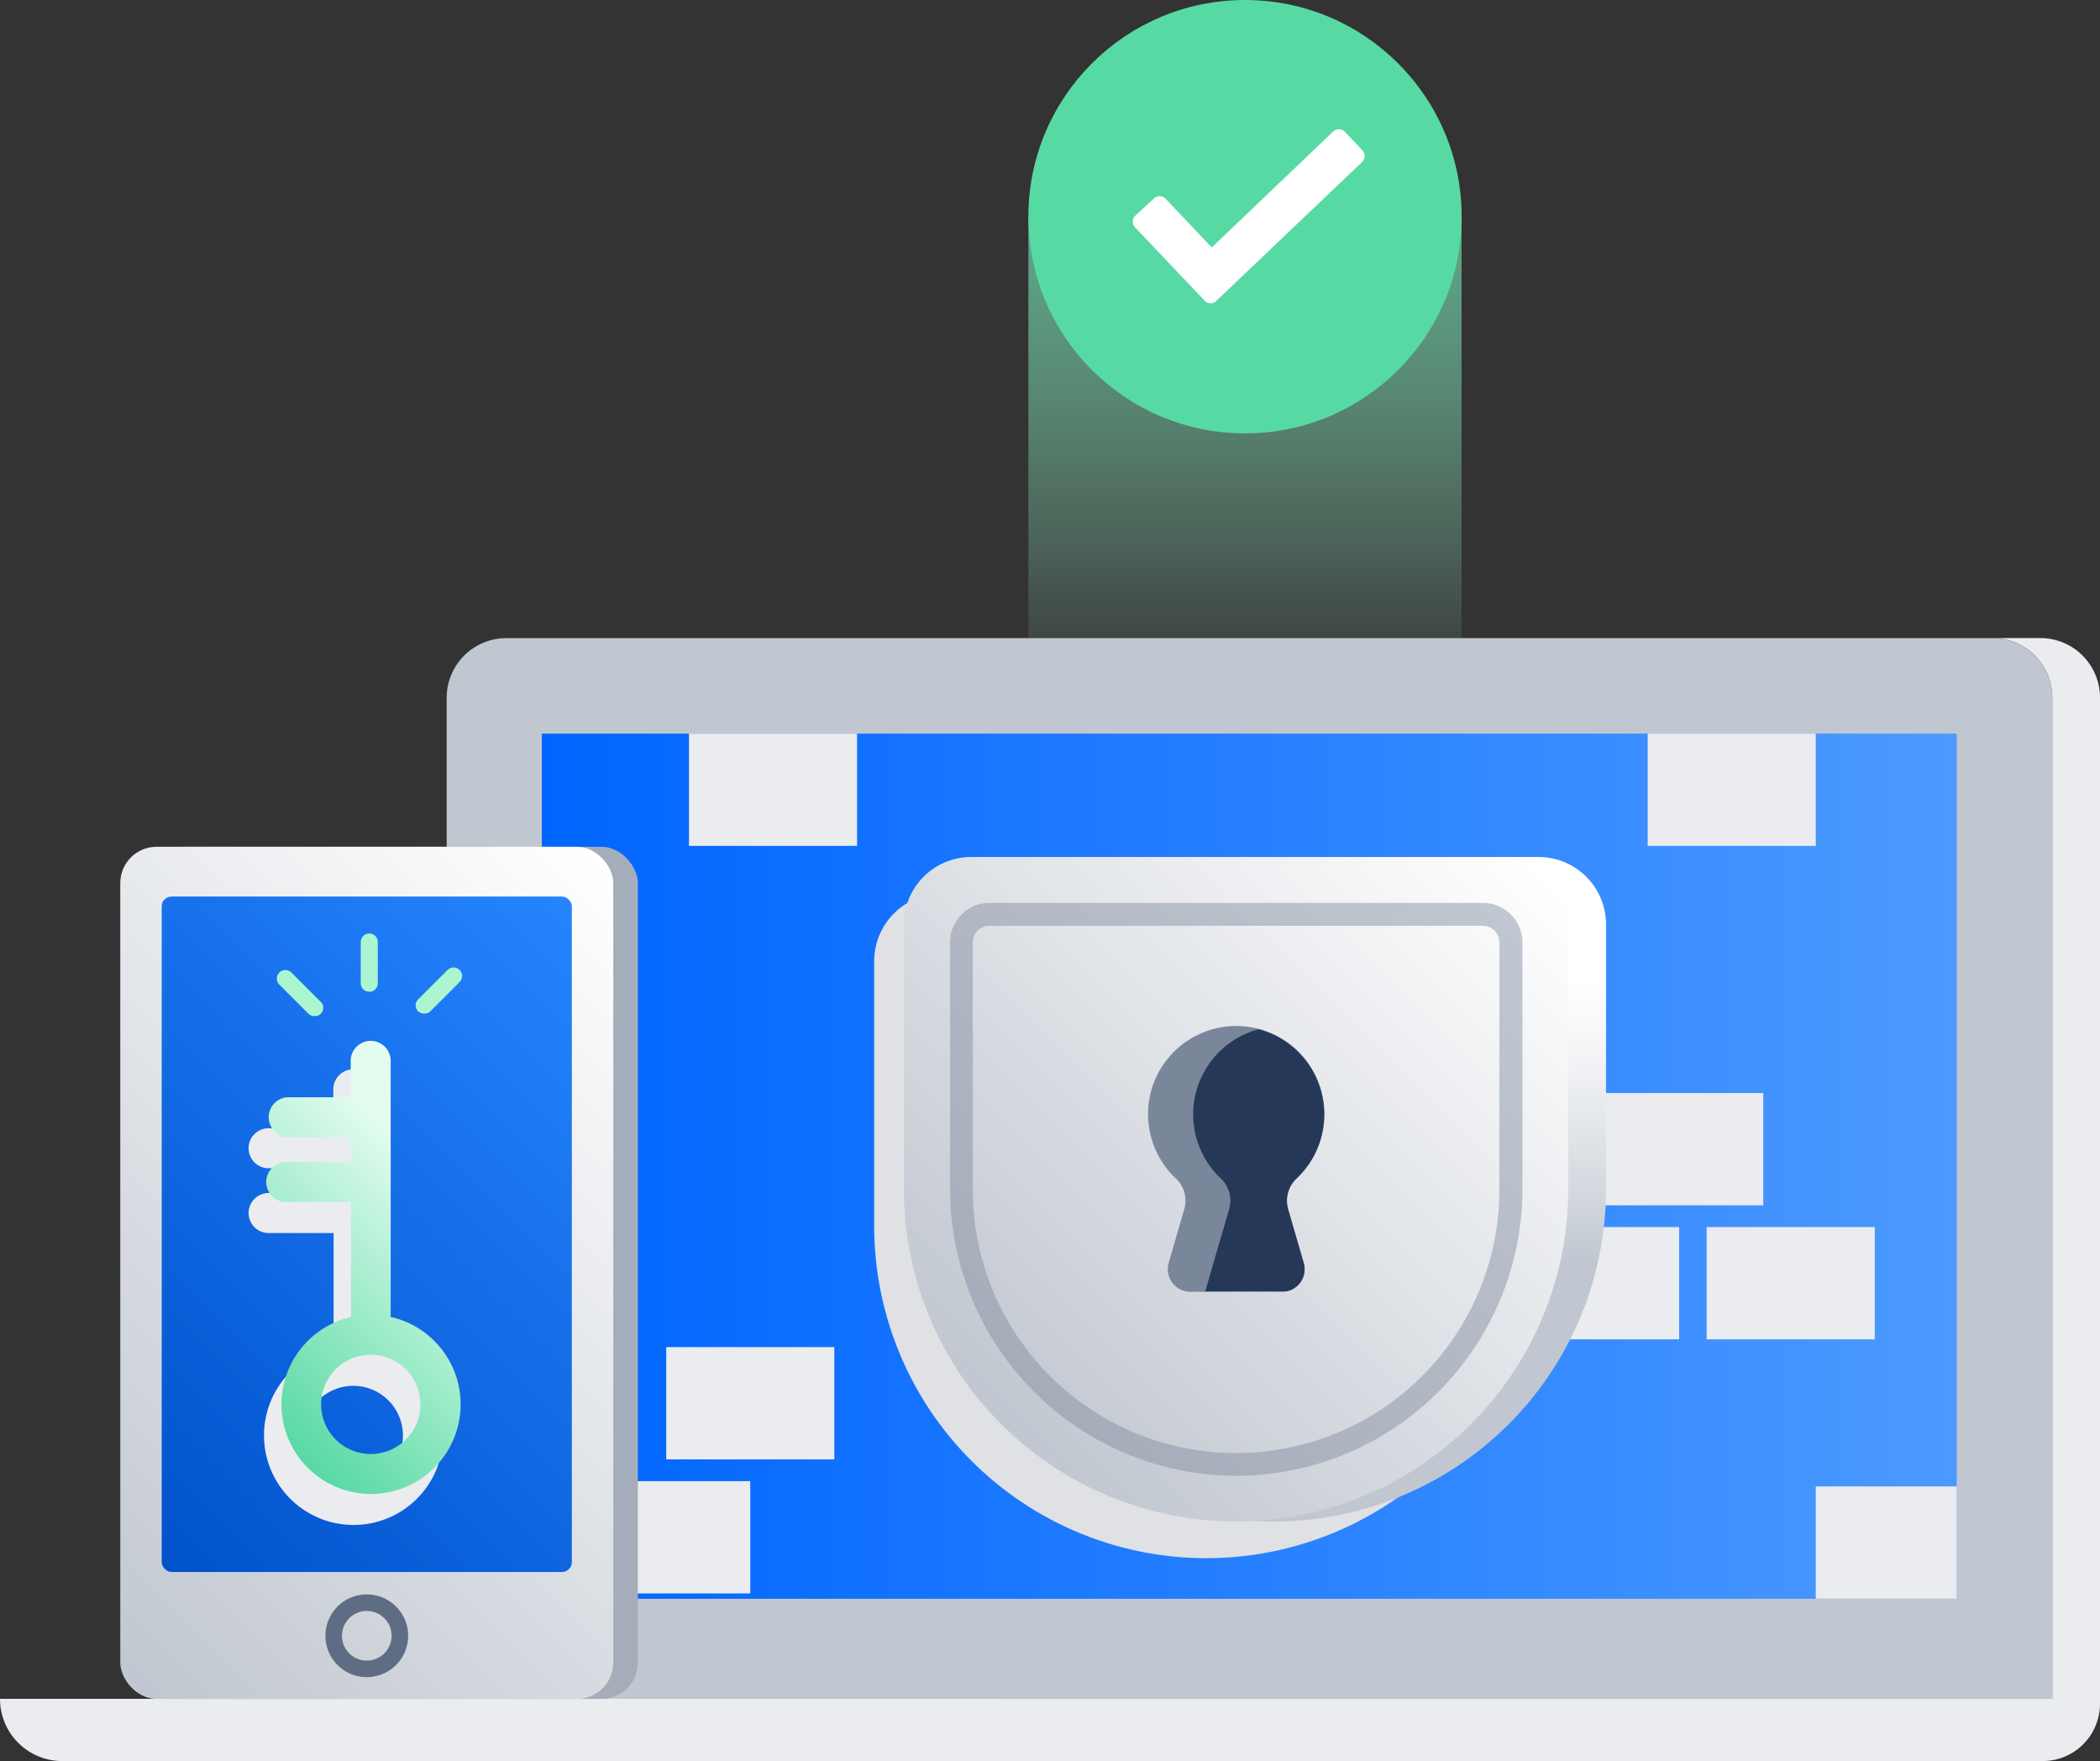<svg xmlns="http://www.w3.org/2000/svg" xmlns:xlink="http://www.w3.org/1999/xlink" viewBox="0 0 253.87 212.85"><rect x="0" y="0" width="253.87" height="212.85" fill="#333333" stroke="none"/><defs><style>.cls-1{isolation:isolate;}.cls-2{fill:url(#linear-gradient);}.cls-3{fill:#57d9a3;}.cls-4{fill:#fff;}.cls-5,.cls-9{fill:#ebecf0;}.cls-6{fill:#c1c7d0;}.cls-7{fill:url(#linear-gradient-2);}.cls-8{fill:none;}.cls-15,.cls-9{mix-blend-mode:multiply;}.cls-10{fill:#a5adba;}.cls-11{fill:url(#linear-gradient-3);}.cls-12{fill:url(#linear-gradient-4);}.cls-13{fill:#5e6c84;}.cls-14{fill:url(#linear-gradient-5);}.cls-15{fill:#dfe1e5;}.cls-16{fill:url(#linear-gradient-6);}.cls-17{fill:url(#linear-gradient-7);}.cls-18{fill:url(#linear-gradient-8);}.cls-19{fill:#7a869a;}.cls-20{fill:#253858;}.cls-21{fill:#abf5d1;}</style><linearGradient id="linear-gradient" x1="150.51" y1="952.24" x2="150.51" y2="893.19" gradientTransform="translate(0 -867)" gradientUnits="userSpaceOnUse"><stop offset="0" stop-color="#abf5d1" stop-opacity="0"/><stop offset="0.34" stop-color="#96f4ca" stop-opacity="0.25"/><stop offset="0.64" stop-color="#86f3c5" stop-opacity="0.44"/><stop offset="0.87" stop-color="#7df2c1" stop-opacity="0.56"/><stop offset="1" stop-color="#79f2c0" stop-opacity="0.6"/></linearGradient><linearGradient id="linear-gradient-2" x1="65.5" y1="1007.95" x2="236.55" y2="1007.95" gradientTransform="translate(0 -867)" gradientUnits="userSpaceOnUse"><stop offset="0" stop-color="#0065ff"/><stop offset="1" stop-color="#4c9aff"/></linearGradient><linearGradient id="linear-gradient-3" x1="4.98" y1="-7041.49" x2="83.7" y2="-6962.75" gradientTransform="matrix(1, 0, 0, -1, 0, -6848.27)" gradientUnits="userSpaceOnUse"><stop offset="0" stop-color="#c1c7d0"/><stop offset="1" stop-color="#fff"/></linearGradient><linearGradient id="linear-gradient-4" x1="11.88" y1="1048.64" x2="76.8" y2="983.72" gradientTransform="translate(0 -867)" gradientUnits="userSpaceOnUse"><stop offset="0" stop-color="#0052cc"/><stop offset="1" stop-color="#2684ff"/></linearGradient><linearGradient id="linear-gradient-5" x1="28.98" y1="1036.22" x2="59.18" y2="1006.02" gradientTransform="translate(0 -867)" gradientUnits="userSpaceOnUse"><stop offset="0" stop-color="#57d9a3"/><stop offset="0.84" stop-color="#e3fcef"/></linearGradient><linearGradient id="linear-gradient-6" x1="153.99" y1="1050.9" x2="153.99" y2="970.58" gradientTransform="translate(0 -867)" gradientUnits="userSpaceOnUse"><stop offset="0.39" stop-color="#c1c7d0"/><stop offset="0.5" stop-color="#d4d9df"/><stop offset="0.7" stop-color="#f3f4f6"/><stop offset="0.81" stop-color="#fff"/></linearGradient><linearGradient id="linear-gradient-7" x1="116.35" y1="1034.44" x2="182.51" y2="968.28" gradientTransform="translate(0 -867)" xlink:href="#linear-gradient-3"/><linearGradient id="linear-gradient-8" x1="120.62" y1="1030.83" x2="178.28" y2="973.16" gradientTransform="translate(0 -867)" gradientUnits="userSpaceOnUse"><stop offset="0" stop-color="#a5adba"/><stop offset="1" stop-color="#c1c7d0"/></linearGradient></defs><title>2 Factor authentication</title><g class="cls-1"><g id="Layer_2" data-name="Layer 2"><g id="Objects"><g id="Layer_2-2" data-name="Layer 2"><g id="Layer_1-2" data-name="Layer 1-2"><rect class="cls-2" x="124.32" y="26.19" width="52.37" height="59.05"/><circle class="cls-3" cx="150.51" cy="26.19" r="26.19"/><path class="cls-4" d="M145.68,36.4l-8.45-8.91a1,1,0,0,1,0-1.41h0L139.48,24a1,1,0,0,1,1.41,0h0l5.6,5.91,14.66-14a1,1,0,0,1,1.41,0h0l2.13,2.24a1,1,0,0,1,0,1.41h0l-17.6,16.76A1,1,0,0,1,145.68,36.4Z"/><path class="cls-5" d="M246.66,77.12h-5.77a7.21,7.21,0,0,1,7.21,7.21h0v121H0a7.52,7.52,0,0,0,7.52,7.52H246.94a6.93,6.93,0,0,0,6.93-6.93V84.33A7.21,7.21,0,0,0,246.66,77.12Z"/><path class="cls-6" d="M248.1,205.34v-121a7.21,7.21,0,0,0-7.21-7.21H61.16A7.21,7.21,0,0,0,54,84.33v121Z"/><rect id="_Rectangle_2" data-name=" Rectangle 2" class="cls-7" x="65.5" y="88.67" width="171.05" height="104.57"/><rect class="cls-8" x="65.5" y="88.67" width="171.05" height="104.57"/><rect class="cls-9" x="80.54" y="162.82" width="20.32" height="13.57"/><rect class="cls-9" x="83.29" y="88.67" width="20.32" height="13.57"/><rect class="cls-9" x="199.19" y="88.67" width="20.32" height="13.57"/><rect class="cls-9" x="70.38" y="179.02" width="20.32" height="13.57"/><rect class="cls-9" x="192.84" y="132.11" width="20.32" height="13.57"/><rect class="cls-9" x="206.32" y="148.31" width="20.32" height="13.57"/><rect class="cls-9" x="219.51" y="179.66" width="17.04" height="13.57"/><rect class="cls-9" x="182.67" y="148.31" width="20.32" height="13.57"/><rect id="_Rectangle_3" data-name=" Rectangle 3" class="cls-10" x="17.51" y="102.35" width="59.6" height="102.99" rx="4.38" ry="4.38"/><rect id="_Rectangle_4" data-name=" Rectangle 4" class="cls-11" x="14.54" y="102.35" width="59.6" height="102.99" rx="4.38" ry="4.38"/><rect id="_Rectangle_5" data-name=" Rectangle 5" class="cls-12" x="19.55" y="108.36" width="49.58" height="81.64" rx="1.19" ry="1.19"/><path class="cls-13" d="M44.34,202.71a5,5,0,1,1,5-5A5,5,0,0,1,44.34,202.71Zm0-8a3,3,0,1,0,3,3A3,3,0,0,0,44.34,194.71Z"/><circle class="cls-8" cx="42.71" cy="173.49" r="6"/><path class="cls-9" d="M45.13,162.94V131.83a2.42,2.42,0,1,0-4.83-.31,1.61,1.61,0,0,0,0,.31v4.54H32.64a2.42,2.42,0,1,0-.31,4.83,1.61,1.61,0,0,0,.31,0h7.65v3H32.64a2.42,2.42,0,1,0-.31,4.83h8v13.9a10.83,10.83,0,1,0,4.83,0ZM42.71,179.5a6,6,0,1,1,6-6A6,6,0,0,1,42.71,179.5Z"/><path class="cls-14" d="M47.23,159.19V128.07a2.42,2.42,0,0,0-4.83,0v4.55H34.75a2.42,2.42,0,0,0,0,4.83H42.4v3H34.75a2.42,2.42,0,0,0-.31,4.83h8v13.9a10.83,10.83,0,1,0,4.83,0Zm-2.41,16.55a6,6,0,1,1,6-6A6,6,0,0,1,44.82,175.74Z"/><path class="cls-15" d="M113.82,108.05h64a8.15,8.15,0,0,1,8.18,8.12h0v32a40.16,40.16,0,0,1-40.16,40.16h0a40.16,40.16,0,0,1-40.16-40.16h0v-32a8.15,8.15,0,0,1,8.15-8.15h0Z"/><path class="cls-16" d="M122,103.58h64a8.15,8.15,0,0,1,8.15,8.15v32A40.16,40.16,0,0,1,154,183.9h0a40.16,40.16,0,0,1-40.16-40.16h0v-32a8.15,8.15,0,0,1,8.15-8.15h0Z"/><path class="cls-17" d="M117.44,103.58h64a8.15,8.15,0,0,1,8.15,8.15v32a40.16,40.16,0,0,1-40.16,40.16h0a40.16,40.16,0,0,1-40.16-40.16h0v-32a8.15,8.15,0,0,1,8.15-8.15h0Z"/><path class="cls-18" d="M149.45,178.38h0a34.69,34.69,0,0,1-34.6-34.6V113.89a4.77,4.77,0,0,1,4.75-4.76h59.7a4.77,4.77,0,0,1,4.75,4.76v29.85A34.68,34.68,0,0,1,149.45,178.38ZM179.3,111.9H119.6a2,2,0,0,0-2,2v29.89a31.83,31.83,0,1,0,63.66,0V113.89A2,2,0,0,0,179.3,111.9Z"/><path id="_Clipping_Path_2" data-name=" Clipping Path 2" class="cls-19" d="M160.11,134.66a10.66,10.66,0,1,0-18,7.74,3.66,3.66,0,0,1,1.07,3.68l-1.9,6.58a2.72,2.72,0,0,0,1.86,3.36,2.78,2.78,0,0,0,.75.11H155a2.72,2.72,0,0,0,2.72-2.72,2.67,2.67,0,0,0-.11-.75l-1.9-6.55a3.69,3.69,0,0,1,1.07-3.71A10.6,10.6,0,0,0,160.11,134.66Z"/><path class="cls-20" d="M145.7,156.08h9.79a2.71,2.71,0,0,0,2.18-3.15,1.31,1.31,0,0,0-.06-.27l-1.9-6.55a3.69,3.69,0,0,1,1.07-3.71,10.65,10.65,0,0,0-4.61-18,10.65,10.65,0,0,0-4.63,18,3.66,3.66,0,0,1,1.07,3.68Z"/><path class="cls-8" d="M160.11,134.66a10.66,10.66,0,1,0-18,7.74,3.66,3.66,0,0,1,1.07,3.68l-1.9,6.58a2.72,2.72,0,0,0,1.86,3.36,2.78,2.78,0,0,0,.75.11H155a2.72,2.72,0,0,0,2.72-2.72,2.67,2.67,0,0,0-.11-.75l-1.9-6.55a3.69,3.69,0,0,1,1.07-3.71A10.6,10.6,0,0,0,160.11,134.66Z"/><path class="cls-21" d="M38,122.81a1,1,0,0,1-.73-.3l-3.5-3.5a1,1,0,1,1,1.46-1.46l3.5,3.5a1,1,0,0,1-.73,1.76Z"/><path class="cls-21" d="M44.61,119.86a1,1,0,0,1-1-1v-5a1,1,0,0,1,2.06,0v5A1,1,0,0,1,44.61,119.86Z"/><path class="cls-21" d="M51.33,122.5a1,1,0,0,1-.73-1.76l3.5-3.5a1,1,0,0,1,1.46,1.46l-3.5,3.5A1,1,0,0,1,51.33,122.5Z"/></g></g></g></g></g></svg>